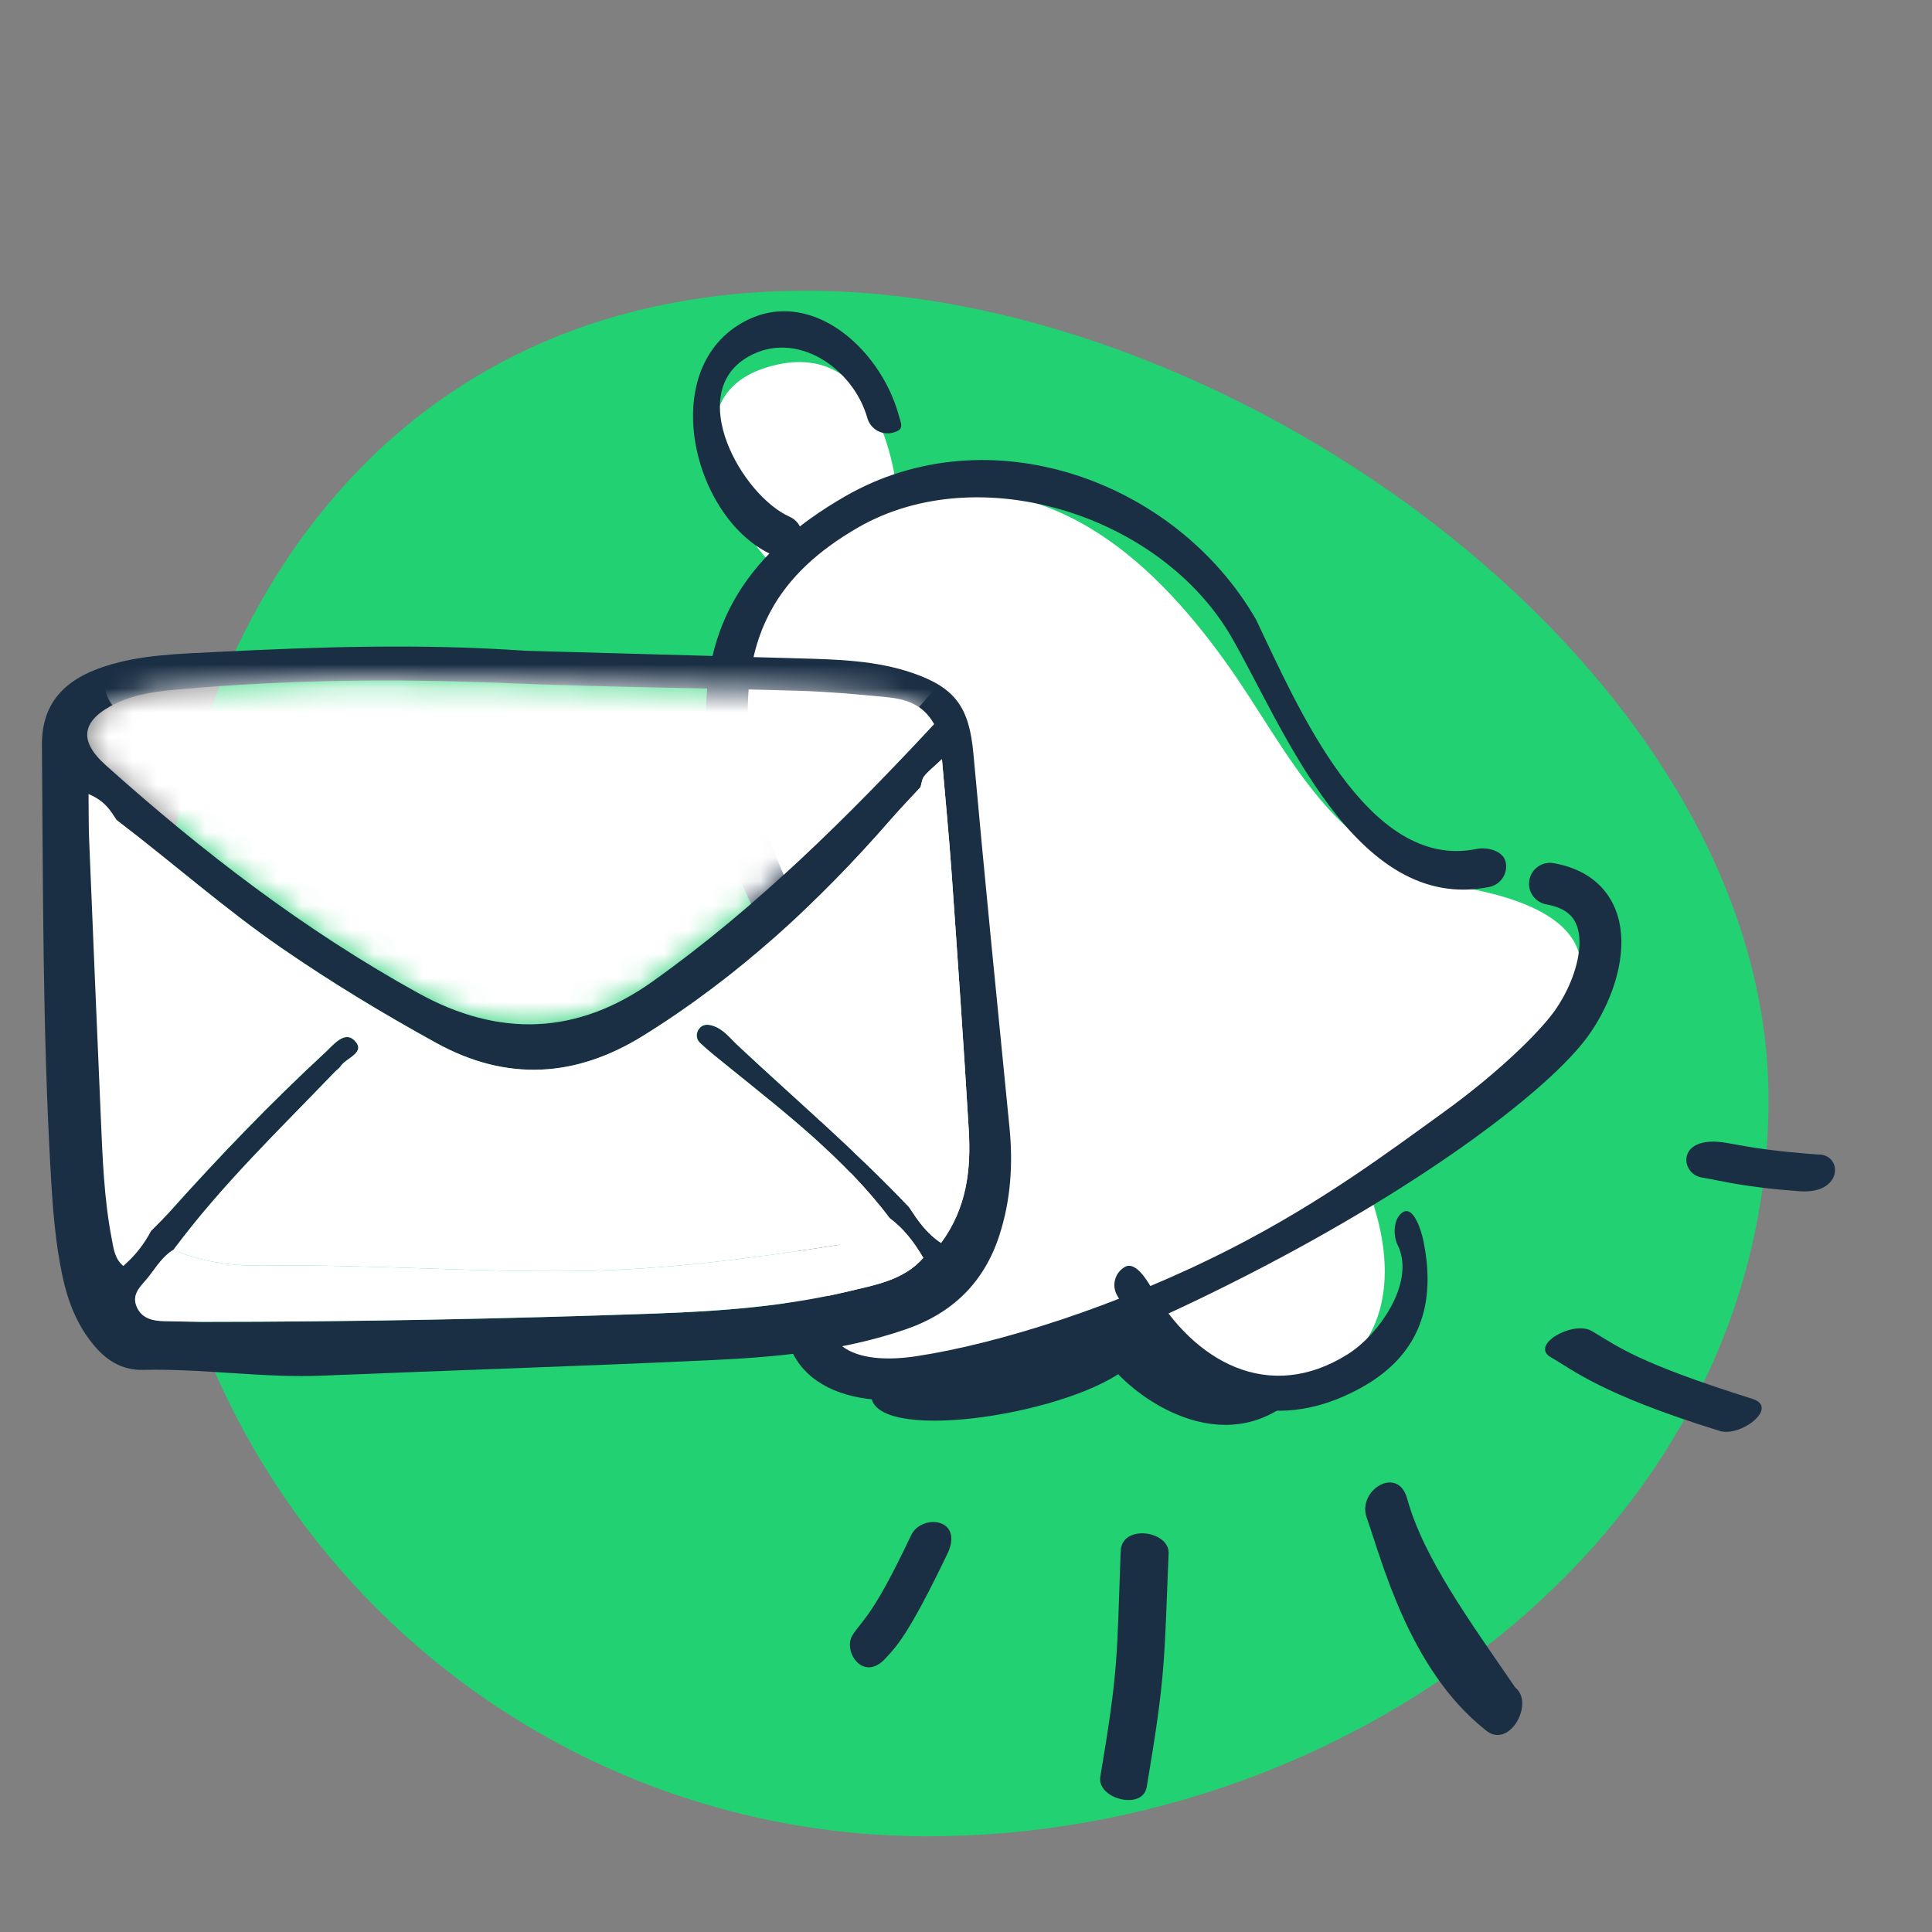 <svg width="80" height="80" viewBox="0 0 80 80" fill="none" xmlns="http://www.w3.org/2000/svg">
<rect x="0" y="0" width="80" height="80" fill="#808080" stroke="none"/>
<g clip-path="url(#clip0_7903_18389)">
<path d="M33.398 12.039C51.177 12.039 73.23 27.864 73.23 45.537C73.23 63.21 56.202 76.037 38.423 76.037C20.644 76.037 6.23 61.711 6.23 44.038C6.23 26.365 15.62 12.039 33.398 12.039Z" fill="#22D172"/>
</g>
<path d="M46.303 56.904C43.369 58.785 35.551 59.788 36.096 57.528L51.268 47.65C53.676 48.979 57.693 52.691 54.503 56.904C51.588 60.755 47.732 58.408 46.303 56.904Z" fill="#1A2E44"/>
<path d="M31.774 15.205C36.328 13.828 37.069 19.547 37.175 20.606C43.309 19.243 47.539 22.95 50.729 27.383C53.487 31.215 55.101 35.678 60.895 36.807C70.891 38.755 62.166 45.737 56.553 48.985C60.048 57.774 51.001 60.194 47.083 54.37C38.019 58.351 34.386 57.986 33.998 57.139C31.563 56.397 35.587 48.773 33.045 42.102C30.504 35.431 29.551 33.101 29.657 28.865C29.762 24.629 32.516 23.782 31.774 23.147C31.033 22.512 27.221 16.582 31.774 15.205Z" fill="white"/>
<path fill-rule="evenodd" clip-rule="evenodd" d="M32.701 21.4C33.139 21.595 33.336 22.107 33.141 22.544C32.947 22.982 32.434 23.179 31.997 22.984C28.723 21.528 27.185 15.412 30.708 13.378C33.476 11.78 36.416 14.372 37.201 17.144C37.331 17.604 37.448 17.782 36.987 17.912C36.526 18.042 36.047 17.774 35.917 17.314C35.329 15.237 32.963 13.627 30.973 14.776C28.339 16.297 30.725 20.521 32.701 21.4Z" fill="#1A2E44"/>
<path d="M46.404 64.246C46.241 68.663 46.321 69.066 45.562 73.569C45.408 74.485 47.317 74.984 47.484 73.992C48.269 69.336 48.202 68.857 48.391 64.287C48.378 63.374 46.431 63.104 46.404 64.246Z" fill="#1A2E44"/>
<path d="M64.224 56.206C65.134 56.723 66.299 57.734 71.193 59.246C72.057 59.535 73.679 58.289 72.578 57.928C67.767 56.415 67.037 55.776 65.904 55.111C65.148 54.668 63.315 55.69 64.224 56.206Z" fill="#1A2E44"/>
<path d="M56.592 62.844C57.226 64.62 58.34 69.111 61.483 71.614C62.476 72.51 63.563 70.519 62.744 69.877C60.819 67.074 58.936 64.481 58.268 62.057C57.882 60.654 56.188 61.713 56.592 62.844Z" fill="#1A2E44"/>
<path d="M37.725 63.577C36.119 66.969 35.733 67.037 35.305 67.7C34.878 68.363 35.739 69.681 36.663 68.673C37.081 68.218 37.584 67.776 39.261 64.274C39.883 62.826 38.128 62.695 37.725 63.577Z" fill="#1A2E44"/>
<path d="M70.461 48.757C71.377 48.912 72.194 49.155 74.519 49.327C76.341 49.462 76.305 47.773 75.275 47.806C73.454 47.668 72.679 47.543 71.531 47.332C69.4 46.941 69.545 48.602 70.461 48.757Z" fill="#1A2E44"/>
<path fill-rule="evenodd" clip-rule="evenodd" d="M35.525 21.846C32.207 23.762 30.75 26.278 30.988 30.307C31.145 32.968 32.053 35.697 33.112 37.53C34.114 39.266 34.518 40.631 34.984 42.206C35.104 42.612 35.229 43.033 35.368 43.478C35.843 44.984 35.619 45.808 35.368 47.499C35.115 49.211 34.812 51.89 34.421 53.202C33.584 56.002 35.72 56.496 37.948 56.157C41.31 55.646 46.298 54.095 50.995 51.69C54.737 49.774 57.478 47.715 59.767 46.062C62.079 44.393 63.729 42.744 64.343 41.899C64.969 41.039 65.414 39.897 65.404 38.99C65.399 38.552 65.29 38.225 65.108 37.995C64.933 37.773 64.621 37.552 64.031 37.448C63.559 37.365 63.244 36.916 63.327 36.444C63.41 35.973 63.859 35.658 64.331 35.741C65.253 35.903 65.98 36.301 66.468 36.92C66.95 37.529 67.13 38.263 67.138 38.971C67.153 40.358 66.517 41.857 65.745 42.919C64.963 43.994 63.311 45.497 60.965 47.191C58.597 48.9 55.461 50.847 51.649 52.799C46.927 55.217 41.865 57.315 38.209 57.871C34.522 58.432 31.533 56.811 32.76 52.705C33.143 51.421 33.575 49.822 33.81 48.233C34.049 46.624 34.07 45.127 33.715 43.998C33.558 43.499 33.423 43.046 33.298 42.623C32.841 41.085 32.502 39.941 31.61 38.397C30.423 36.34 29.43 33.35 29.257 30.409C28.982 25.738 31.111 22.794 34.984 20.558C40.949 17.114 48.678 19.884 52.005 25.646C53.698 29.178 56.605 36.08 61.126 35.155C61.595 35.059 62.252 35.233 62.348 35.702C62.444 36.171 62.142 36.629 61.673 36.725C56.105 37.864 53.126 30.074 50.995 26.384C48.074 21.324 40.539 18.951 35.525 21.846Z" fill="#1A2E44"/>
<path fill-rule="evenodd" clip-rule="evenodd" d="M46.577 52.461C46.992 52.221 47.452 52.932 47.691 53.347C49.446 56.386 52.538 58.129 55.807 56.076C57.089 55.271 58.588 53.147 57.903 51.612C57.663 51.197 57.687 50.426 58.102 50.187C58.516 49.947 58.833 50.868 58.937 51.371C59.498 54.077 58.7 56.007 56.716 57.253C56.008 57.697 55.224 58.028 54.525 58.21C52.867 58.642 51.377 58.368 49.705 57.616C48.816 57.217 47.457 55.664 46.926 54.954C46.46 54.331 46.746 54.491 46.398 53.885C46.351 53.803 46.305 53.723 46.26 53.645C46.02 53.23 46.162 52.7 46.577 52.461Z" fill="#1A2E44"/>
<path d="M5.068 32.788C4.608 34.993 4.865 37.203 5.16 39.389C5.419 41.29 5.414 43.202 5.699 45.093C6.032 47.325 5.967 49.611 7.473 51.721C6.978 52.309 6.348 52.833 5.406 53.357C4.772 53.027 4.702 52.57 4.567 52.128C3.996 50.243 3.91 48.33 3.791 46.417C3.527 42.177 3.273 37.933 3.025 33.693C2.986 33.054 3.005 32.411 2.996 31.59C4.217 31.907 4.621 32.363 5.068 32.788Z" fill="white"/>
<path d="M21.757 26.947C25.461 27.05 29.26 27.158 33.059 27.261C34.657 27.305 36.256 27.343 37.785 27.866C39.587 28.485 40.134 29.317 40.307 31.211C40.773 36.369 41.29 41.524 41.8 46.681C41.951 48.205 41.856 49.692 41.379 51.16C40.746 53.105 39.444 54.378 37.495 55.048C34.864 55.952 32.122 56.198 29.372 56.324C24.037 56.573 18.698 56.741 13.363 56.962C10.88 57.065 8.415 56.665 5.935 56.723C5.028 56.746 4.368 56.307 3.83 55.636C3.168 54.811 2.803 53.864 2.588 52.847C2.293 51.468 2.186 50.066 2.106 48.667C1.762 42.737 1.785 36.801 1.736 30.865C1.722 29.18 2.599 28.147 4.379 27.58C5.863 27.105 7.424 27.075 8.952 26.998C13.187 26.784 17.428 26.643 21.757 26.947ZM4.834 33.96C4.581 33.576 4.352 33.166 3.666 32.879C3.675 33.619 3.666 34.193 3.691 34.767C3.847 38.573 4.006 42.382 4.171 46.188C4.245 47.902 4.301 49.62 4.63 51.316C4.707 51.714 4.748 52.12 5.106 52.423C5.635 51.956 5.984 51.488 6.26 50.962C6.524 50.691 6.8 50.429 7.052 50.15C9.088 47.877 11.201 45.676 13.449 43.599C13.782 43.292 14.255 42.678 14.662 43.071C15.199 43.588 14.331 43.797 14.102 44.157C14.045 44.247 13.943 44.307 13.868 44.385C11.569 46.778 9.169 49.082 7.188 51.751C6.752 52.011 6.496 52.436 6.2 52.82C5.916 53.195 5.434 53.533 5.653 54.084C5.897 54.691 6.482 54.711 7.046 54.713C7.486 54.714 7.926 54.736 8.366 54.737C14.635 54.736 20.9 54.614 27.164 54.391C29.856 54.294 32.544 54.097 35.172 53.464C36.27 53.198 37.427 53.007 38.235 52.085C37.845 51.429 37.423 50.873 36.845 50.445C34.97 47.961 32.507 46.075 30.106 44.125C29.73 43.82 29.341 43.522 28.992 43.187C28.832 43.037 28.805 42.797 28.951 42.602C29.104 42.398 29.328 42.41 29.545 42.485C29.977 42.634 30.239 42.997 30.555 43.291C32.928 45.514 35.406 47.626 37.644 49.984C37.995 50.515 38.341 51.052 38.968 51.47C40.034 50.025 40.213 48.433 40.116 46.805C39.905 43.249 39.655 39.697 39.405 36.141C39.297 34.621 39.149 33.103 39.005 31.44C38.654 31.771 38.438 31.94 38.267 32.15C38.175 32.267 38.165 32.449 38.118 32.598C37.717 33.033 37.303 33.46 36.914 33.908C33.905 37.364 30.559 40.455 26.632 42.893C23.861 44.613 21.006 44.803 18.076 43.193C15.872 41.981 13.731 40.686 11.665 39.262C9.283 37.619 7.129 35.705 4.834 33.96ZM38.679 29.985C38.209 29.14 37.467 28.94 36.692 28.866C35.49 28.749 34.284 28.641 33.077 28.604C29.011 28.484 24.941 28.453 20.878 28.283C16.42 28.096 11.974 28.147 7.532 28.534C6.599 28.616 5.666 28.71 4.812 29.121C3.385 29.809 3.222 30.643 4.374 31.679C8.358 35.248 12.581 38.5 17.303 41.112C20.691 42.987 23.926 42.843 27.027 40.635C31.36 37.55 35.093 33.831 38.679 29.985Z" fill="#1A2E44"/>
<path d="M37.637 49.981C35.399 47.622 32.921 45.508 30.548 43.287C30.235 42.994 29.973 42.631 29.538 42.481C29.322 42.407 29.097 42.394 28.945 42.598C28.798 42.796 28.825 43.034 28.985 43.183C29.337 43.515 29.723 43.814 30.1 44.122C32.503 46.068 34.963 47.957 36.839 50.442C36.374 51.244 35.545 51.423 34.734 51.548C31.152 52.103 27.564 52.581 23.928 52.629C19.579 52.688 15.241 52.345 10.892 52.407C9.655 52.424 8.364 52.275 7.188 51.747C9.168 49.076 11.571 46.775 13.867 44.382C13.942 44.304 14.044 44.243 14.101 44.154C14.33 43.794 15.198 43.585 14.662 43.068C14.254 42.674 13.779 43.289 13.448 43.596C11.204 45.67 9.087 47.873 7.051 50.147C6.8 50.429 6.523 50.688 6.26 50.958C5.404 49.06 5.432 47.005 5.236 45.004C5.071 43.303 5.064 41.59 4.911 39.883C4.736 37.92 4.583 35.936 4.834 33.959C7.128 35.705 9.282 37.618 11.661 39.259C13.727 40.683 15.868 41.978 18.072 43.19C20.999 44.8 23.854 44.61 26.628 42.889C30.555 40.452 33.901 37.36 36.91 33.904C37.299 33.457 37.713 33.03 38.114 32.595C38.6 36.861 38.94 41.14 38.919 45.436C38.91 47.044 38.802 48.666 37.637 49.981Z" fill="white"/>
<mask id="mask0_7903_18389" style="mask-type:alpha" maskUnits="userSpaceOnUse" x="3" y="28" width="36" height="15">
<path d="M38.68 29.985C35.093 33.828 31.36 37.551 27.027 40.636C23.929 42.844 20.691 42.988 17.303 41.112C12.581 38.5 8.358 35.249 4.375 31.68C3.219 30.647 3.386 29.812 4.812 29.121C5.666 28.707 6.599 28.613 7.532 28.534C11.974 28.148 16.42 28.1 20.878 28.284C24.941 28.454 29.012 28.485 33.077 28.605C34.285 28.641 35.49 28.749 36.692 28.866C37.467 28.944 38.209 29.14 38.68 29.985Z" fill="#23D073"/>
</mask>
<g mask="url(#mask0_7903_18389)">
<path d="M38.68 29.985C35.093 33.828 31.36 37.551 27.027 40.636C23.929 42.844 20.691 42.988 17.303 41.112C12.581 38.5 8.358 35.249 4.375 31.68C3.219 30.647 3.386 29.812 4.812 29.121C5.666 28.707 6.599 28.613 7.532 28.534C11.974 28.148 16.42 28.1 20.878 28.284C24.941 28.454 29.012 28.485 33.077 28.605C34.285 28.641 35.49 28.749 36.692 28.866C37.467 28.944 38.209 29.14 38.68 29.985Z" fill="white"/>
<path d="M40.171 26.814C36.648 30.993 32.971 35.05 28.658 38.452C25.574 40.889 22.271 41.149 18.74 39.283C13.818 36.683 9.383 33.392 5.181 29.756C3.962 28.704 4.101 27.818 5.534 27.04C6.39 26.574 7.34 26.444 8.291 26.329C12.816 25.771 17.357 25.571 21.918 25.616C26.076 25.659 30.236 25.555 34.395 25.545C35.63 25.543 36.866 25.617 38.099 25.7C38.893 25.755 39.659 25.938 40.171 26.814Z" fill="white"/>
</g>
<path d="M7.186 51.749C8.362 52.273 9.656 52.425 10.89 52.408C15.239 52.346 19.58 52.689 23.926 52.63C27.562 52.583 31.15 52.102 34.732 51.549C35.544 51.424 36.373 51.245 36.837 50.443C37.418 50.87 37.84 51.428 38.229 52.083C37.421 53.008 36.264 53.199 35.166 53.462C32.538 54.095 29.853 54.292 27.158 54.389C20.894 54.612 14.626 54.734 8.36 54.735C7.92 54.734 7.48 54.715 7.041 54.711C6.476 54.709 5.891 54.689 5.647 54.082C5.429 53.532 5.91 53.193 6.194 52.818C6.49 52.434 6.749 52.009 7.186 51.749Z" fill="white"/>
<path d="M37.638 49.981C38.803 48.665 38.911 47.044 38.92 45.436C38.941 41.14 38.601 36.864 38.115 32.594C38.162 32.442 38.172 32.261 38.265 32.144C38.432 31.934 38.652 31.765 39.003 31.434C39.146 33.097 39.297 34.614 39.402 36.135C39.652 39.687 39.902 43.243 40.113 46.798C40.21 48.429 40.028 50.019 38.965 51.464C38.336 51.049 37.99 50.512 37.638 49.981Z" fill="white"/>
<defs>
<clipPath id="clip0_7903_18389">
<rect width="67" height="64" fill="white" transform="translate(6.23 12.039)"/>
</clipPath>
</defs>
</svg>
